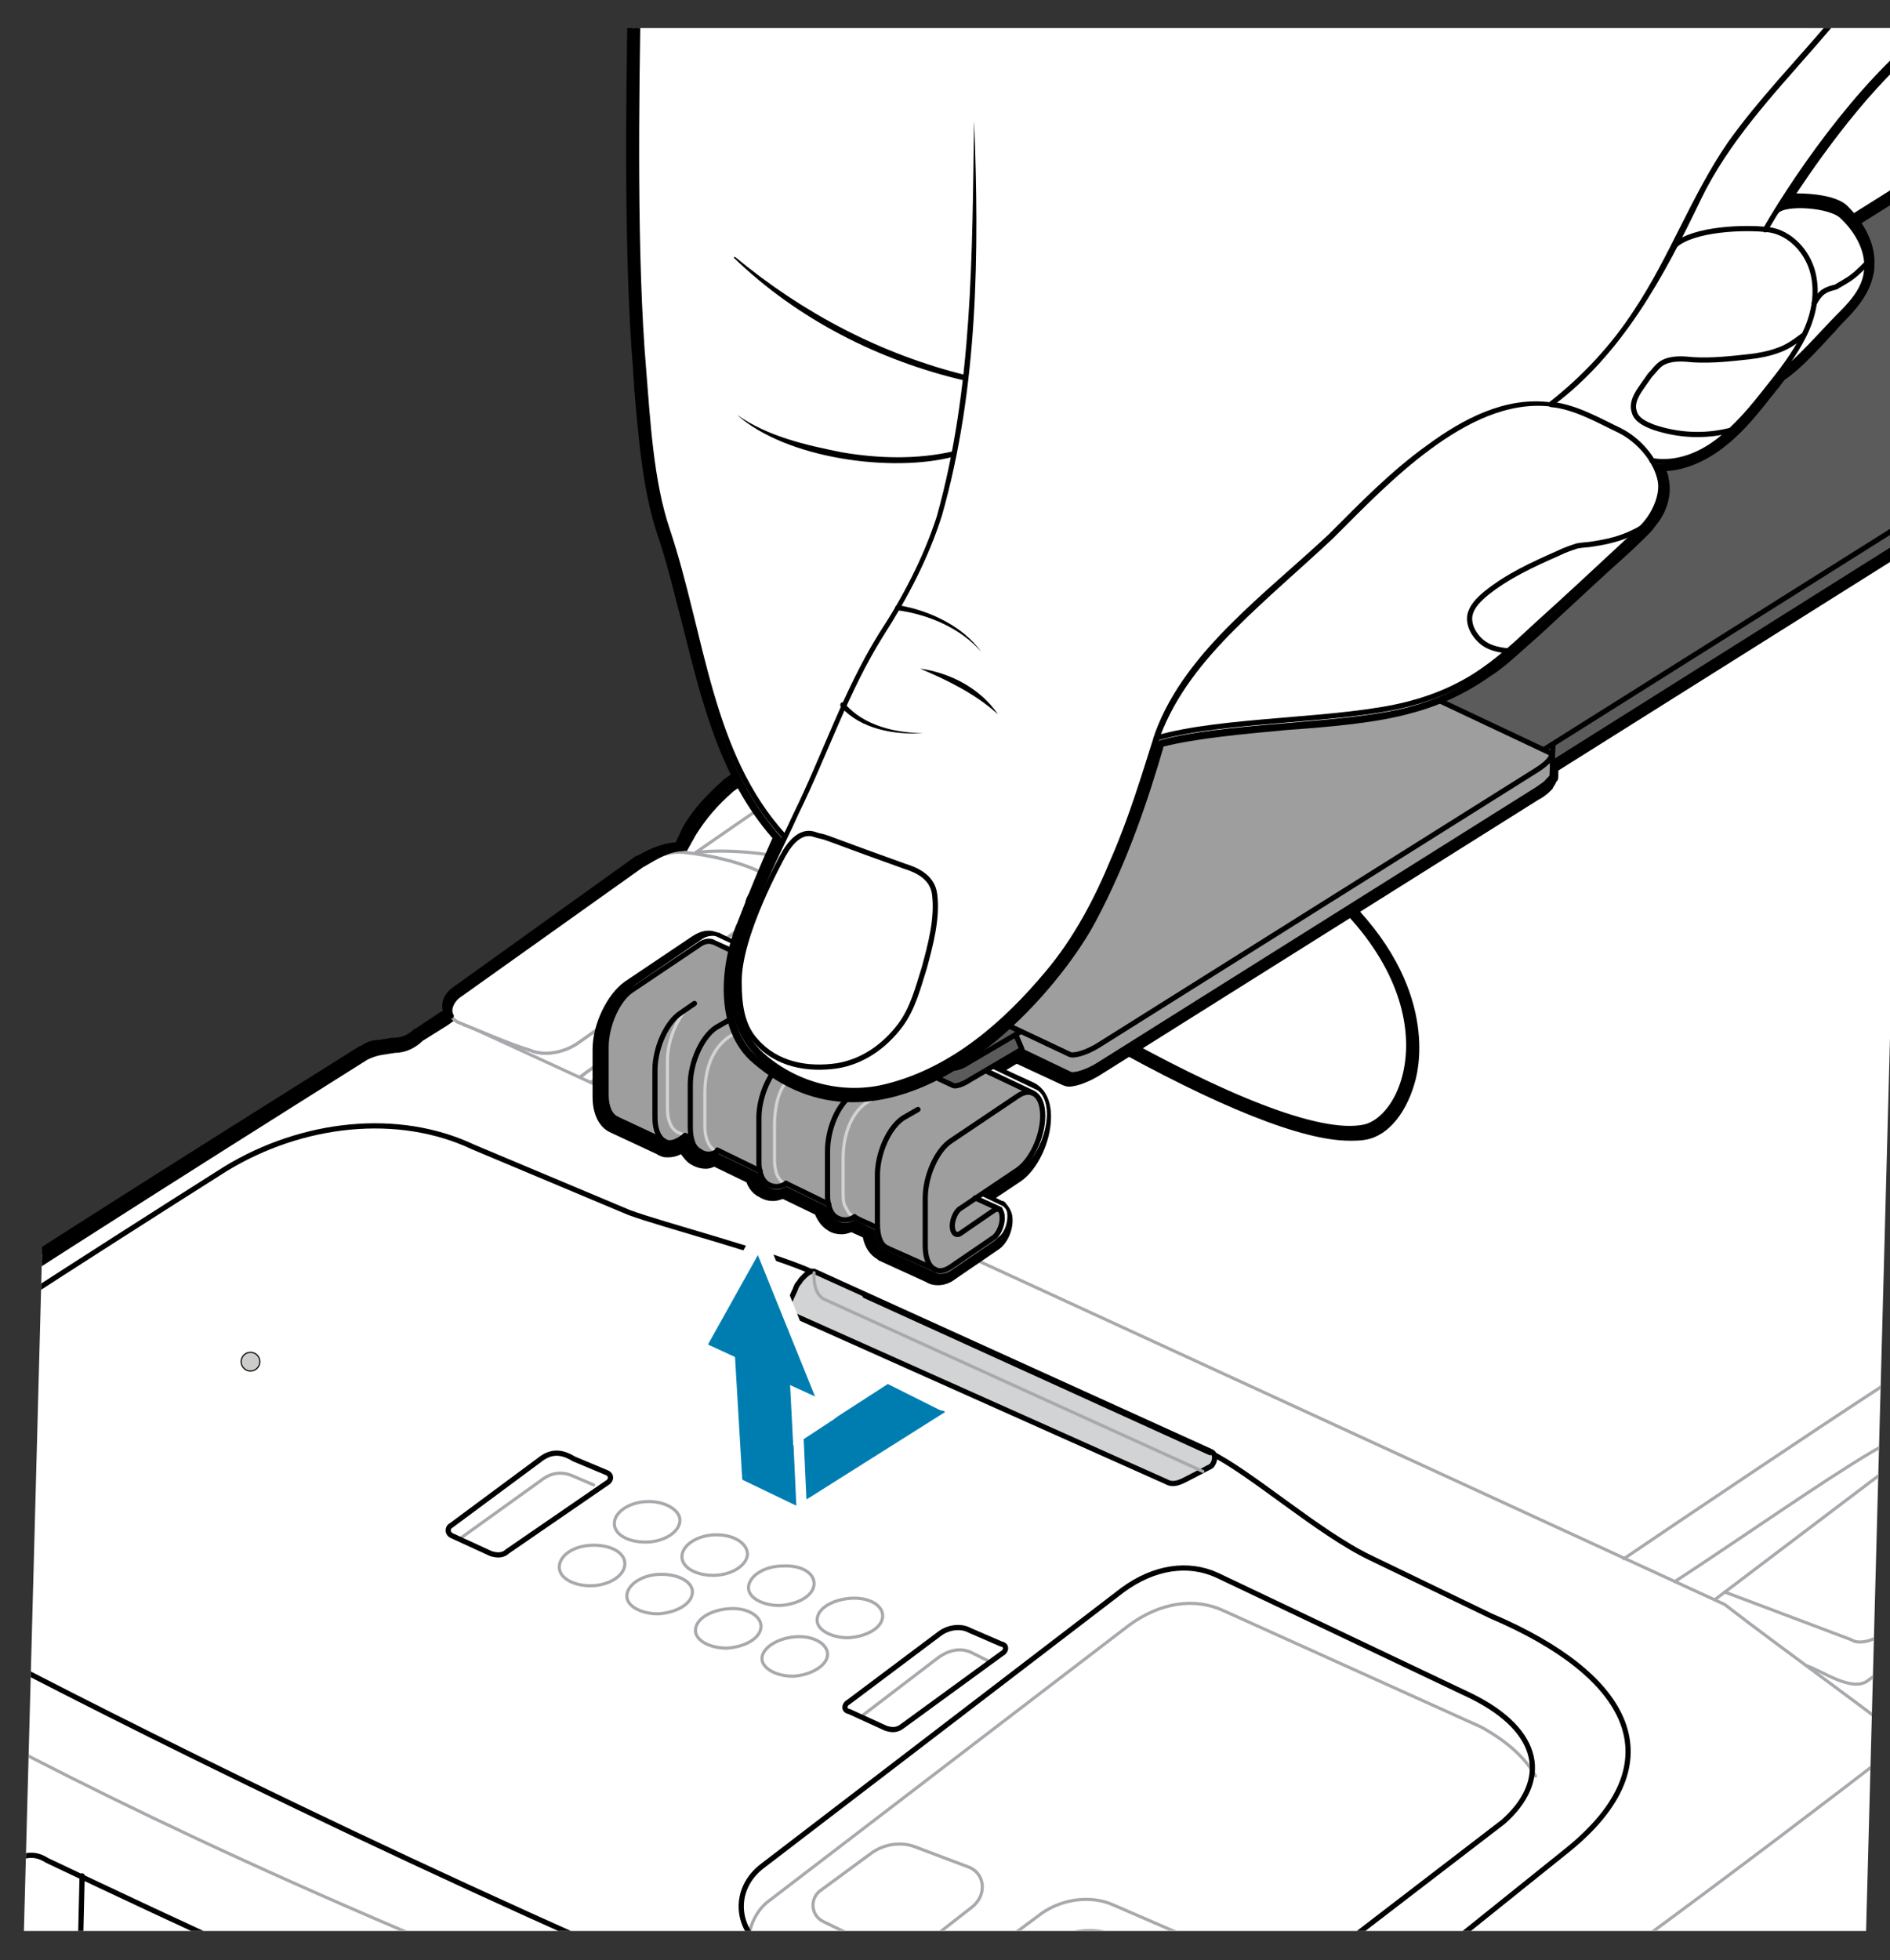 <?xml version="1.0" encoding="UTF-8"?><svg id="Layer_1" xmlns="http://www.w3.org/2000/svg" width="181.8" height="188.5" xmlns:xlink="http://www.w3.org/1999/xlink" viewBox="0 0 181.8 188.5"><rect x="0" y="0" width="181.8" height="188.5" fill="#333333" stroke="none"/><defs><style>.cls-1,.cls-2,.cls-3,.cls-4,.cls-5,.cls-6{stroke-width:0px;}.cls-1,.cls-4{fill-rule:evenodd;}.cls-1,.cls-7,.cls-5{fill:#fff;}.cls-2{fill:#000;}.cls-8{fill:#5b5b5b;}.cls-8,.cls-9,.cls-10,.cls-11,.cls-7,.cls-12,.cls-13,.cls-14{stroke-linecap:round;}.cls-8,.cls-9,.cls-10,.cls-11,.cls-7,.cls-13,.cls-14{stroke-linejoin:round;}.cls-8,.cls-9,.cls-10,.cls-15,.cls-13{stroke:#000;}.cls-8,.cls-9,.cls-10,.cls-13{stroke-width:.5px;}.cls-9,.cls-6{fill:#9e9e9e;}.cls-10{fill:#d1d3d4;}.cls-11,.cls-3,.cls-12,.cls-13,.cls-14{fill:none;}.cls-11,.cls-7{stroke:#a7a9ac;}.cls-11,.cls-7,.cls-14{stroke-width:.3px;}.cls-15{fill:#cccccb;stroke-miterlimit:10.001;stroke-width:.107px;}.cls-16{clip-path:url(#clippath);}.cls-4{fill:#007db0;}.cls-12{stroke:#fff;stroke-miterlimit:2.613;stroke-width:1px;}.cls-14{stroke:#d1d3d4;}</style><clipPath id="clippath"><polygon class="cls-3" points="179.5 185.7 2.3 185.7 7.2 2.7 184.4 2.7 179.5 185.7"/></clipPath></defs><g id="b"><g class="cls-16"><path class="cls-5" d="M110.8,246.7c-6.3,0-12.9-1.3-20.9-3.3-11.4-2.7-17.2-4.9-36.8-13.2-13.9-5.8-44.1-20.6-54.8-26.8-4.9-2.9-10-6-14.9-10.3-3.5-3-5.5-7.1-7.5-11-.6-1.2-1.2-2.3-1.8-3.5-.3-.6-.5-1.1-.8-1.7-1.5-3.5-3.4-8.3-4-13.7-.4-3.9-.7-7.1-.8-11.6-.1-2.9,1.1-5.8,3-7.6.2-.2.3-.3.5-.5,4.3-4.1,7.2-6.1,11.2-8.9,1.5-1.1,3.2-2.2,5.2-3.7C0,122.9,33.6,101.9,35.1,101c.5-.3,1-.5,1.7-.5l1.2-.2c.9,0,1.7-.3,2.3-1l2.5-1.6.4-.3c-.3-.7,0-1.5.7-2l17.8-12.7c1.5-.9,2.6-1.3,3.8-1.3h0l.9-1.7c1-1.6,2.2-3,3.8-4.4L202.2-16.3c.1-.1.2-.1.3-.1s.2,0,.3.1l131.9,96.1c.1.1.2.2.2.4s-.1.3-.2.4l-196.6,155.7c-9.1,7.2-17.5,10.4-27.3,10.4h0Z"/><path class="cls-2" d="M202.2-15.8l131.9,96.1-196.3,155.6c-9.7,7.7-18.1,10.3-27,10.3-6.4,0-13.1-1.4-20.8-3.3-11.2-2.7-16.7-4.8-36.7-13.1-13.4-5.6-43.8-20.4-54.8-26.8-5.1-3-10.1-6.1-14.9-10.2-4.4-3.8-6.4-9.2-9.2-14.3-.3-.6-.5-1.1-.7-1.7-1.9-4.4-3.4-8.7-4-13.6-.5-4.2-.7-7.3-.8-11.5,0-2.7.9-5.4,2.8-7.2h0c.2-.2.3-.3.5-.5,6-5.7,9.3-7.3,16.4-12.5,10.9-7.5,41.7-26.8,46.6-29.9.4-.2.8-.4,1.5-.4l1.3-.2c1,0,1.9-.5,2.5-1.1l2.4-1.5.8-.5c-.4-.6-.4-1.2.4-1.8l17.7-12.6c1.3-.8,2.4-1.2,3.6-1.2h0l.2-.2,1-1.8c1-1.6,2.1-2.9,3.7-4.2L202.2-15.8M202.2-16.8c-.2,0-.4.1-.6.2L69.7,74.9s-.1,0-.1.1c-1.6,1.4-2.9,2.8-3.9,4.5h0l-.7,1.5c-1.2.1-2.3.5-3.7,1.3h-.1l-17.7,12.7h0c-.8.6-1.1,1.4-.9,2.2l-.2.1-2.4,1.6c-.1,0-.1.1-.2.1-.5.5-1.2.8-1.9.8h-.2l-1.2.2c-.8,0-1.4.3-1.8.6h-.1c-1.4.9-35.1,21.9-46.7,29.9-2,1.5-3.7,2.7-5.2,3.7-4,2.8-6.9,4.8-11.3,8.9-.1.1-.3.3-.5.5-2,1.9-3.2,4.9-3.1,7.9.1,4.5.4,7.7.8,11.6.7,5.5,2.5,10.3,4.1,13.9.2.6.5,1.1.7,1.7v.1c.6,1.1,1.2,2.3,1.8,3.5,2,3.9,4.1,8,7.6,11.1,5,4.3,10.1,7.5,15,10.3,10.7,6.3,40.9,21.1,54.9,26.9,19.7,8.2,25.4,10.4,36.9,13.2,8,2,14.7,3.3,21.1,3.3,9.9,0,18.4-3.2,27.6-10.5l196.4-155.5c.2-.2.4-.5.4-.8s-.2-.6-.4-.8L202.8-16.6c-.1-.1-.3-.2-.6-.2h0Z"/><path class="cls-11" d="M132.4,230.5c-8.6,5.1-17.6,7.9-29.4,7-11.7-.8-27-4.9-48.7-13.4-13.7-5.3-50.5-23-60.4-29.5-5-3.3-17.2-11.6-20.6-18.7"/><line class="cls-11" x1="247.3" y1="139.5" x2="144.8" y2="221.5"/><path class="cls-11" d="M-28,143.5c-1.9,5.2.5,8,10.8,14.3,9.5,5.7,26.7,15.4,55.8,27.8,21.5,9.1,45.9,19.9,65.8,24,9.5,1.8,20.4-.2,29.4-6.1,17.5-11.4,46.7-33.9,49.6-36.2"/><path class="cls-11" d="M108.1,199.5l8.1-6.2c2.3-1.8,2.4-5.4-.1-6.2l-9-3.9c-2.2-1-5.2-.6-7.3,1.1l-8.2,6.1c-1.4.9-1.8,2.3-1.3,3.7"/><path class="cls-11" d="M79.2,184.8l6,2.9c.9.5,2.1.3,3.3-.4l5-3.9c1.4-1.1,1.3-3.1-.2-3.8l-5.3-2c-1.3-.5-3-.3-4.3.7l-4.9,3.6c-.9.8-.8,2.3.4,2.9h0Z"/><path class="cls-11" d="M147.7,170.8c-.9-1.6-2.5-3.2-5.2-4.7l-24.8-11.2c-2.8-1.3-6.1-.8-9.1,1.4l-34.5,26.4c-1,.7-1.7,1.8-2,3.1"/><path class="cls-11" d="M117.8,191.3c-.3-.5-.8-1-1.5-1.2l-8.9-3.9c-2.1-1-5.2-.6-7.3,1.1l-8.2,6.1c-.4.4-.6.5-.8.9"/><path class="cls-11" d="M60.1,150.5c-.1,1.1-1.6,2-3.3,2s-3.1-.8-3-1.9c.1-1.1,1.5-2,3.3-2s3.1.8,3,1.9h0Z"/><path class="cls-11" d="M66.6,153.2c-.1,1.1-1.6,1.9-3.3,2-1.7,0-3.1-.8-3-1.8.1-1.1,1.6-2,3.3-2,1.8,0,3.1.8,3,1.8Z"/><path class="cls-11" d="M73.2,156.5c-.1,1.1-1.6,1.9-3.3,2-1.7,0-3.1-.8-3-1.8.1-1.1,1.6-1.9,3.3-2,1.8-.1,3.1.8,3,1.8Z"/><path class="cls-11" d="M79.6,159.2c-.1,1-1.6,1.9-3.3,2-1.7,0-3.1-.8-3-1.8s1.6-1.9,3.3-2c1.8-.1,3.1.8,3,1.8Z"/><path class="cls-11" d="M65.4,146.3c-.1,1.1-1.6,2-3.3,2-1.8,0-3.1-.8-3-1.9.1-1.1,1.6-2,3.3-2,1.7,0,3.1.9,3,1.9Z"/><path class="cls-11" d="M71.9,149.5c-.1,1.1-1.6,2-3.3,2s-3.1-.8-3-1.9c.1-1.1,1.6-2,3.3-2s3,.8,3,1.9Z"/><path class="cls-11" d="M78.3,152.4c-.1,1.1-1.6,1.9-3.3,2-1.7,0-3.1-.8-3-1.8.1-1.1,1.6-2,3.3-2,1.8-.1,3.1.7,3,1.8h0Z"/><path class="cls-11" d="M84.9,155.5c-.1,1.1-1.6,1.9-3.3,2-1.7,0-3.1-.8-3-1.8.1-1.1,1.6-1.9,3.3-2,1.7-.1,3.1.7,3,1.8Z"/><path class="cls-11" d="M57.1,142.8l-2.1-.9c-1-.4-2-.3-3,.5l-7.8,5.6"/><path class="cls-11" d="M95.2,159.8l-1.8-.9c-.9-.4-1.9-.3-3,.4l-7.6,5.8"/><path class="cls-13" d="M265.3,134.8l-127.5,101.1c-16.7,13.2-29.5,11.5-47.8,7-11.2-2.7-16.7-4.8-36.7-13.1-13.5-5.6-43.8-20.4-54.8-26.8-5.1-3-10.1-6.1-14.9-10.2-4.5-3.8-6.4-9.2-9.2-14.3-2.2-5-4.1-9.8-4.7-15.2-.5-4.2-.7-7.3-.8-11.5,0-2.9,1.1-5.9,3.3-7.7,6-5.7,9.3-7.4,16.4-12.5,10.9-7.5,41.7-26.8,46.6-29.9.4-.2.9-.4,1.5-.5l1.3-.2c1,0,1.9-.5,2.5-1.1l2.4-1.5,22.8-16.4,1-1.8c1-1.6,2.1-2.9,3.7-4.3l57.6-40.3"/><path class="cls-11" d="M55.8,103.6c.2-.2.3-.2.5-.4l17.7-12.4c1.1-.9.5-5.2.5-5.5-1.5-2.2-5.9-.1-7.8-.5-1.5-.2-2.7.3-4.3,1.2l-17.7,12.6"/><path class="cls-11" d="M55.8,103.6c.2-.2.3-.2.5-.4l17.7-12.4c1.1-.9.5-5.2.5-5.5-1.5-2.2-5.9-.1-7.8-.5-1.5-.2-2.7.3-4.3,1.2l-17.7,12.6"/><path class="cls-13" d="M116.4,139.7l-38.1-17.3c-4.1-1.9-14.6-4.6-17.8-5.8l-15-6.3c-7.2-3.4-16.4-2.4-23.8,2.1-12.8,8.1-32.1,20.5-36.8,24-6.7,5.1-5.5,5.3-5.8,8.3-.4,2.6,4.5,6,19.6,14.1,10.6,5.6,43.8,22.4,76.5,35.9,12.5,4.9,20.3,7.1,28.2,8,11.4,1.1,16.5.1,26.1-7.7l21.3-17.1c10.5-8.5,6-16.8-7.4-22.5l-11.6-5.6c-5-2.4-11.5-8.2-15.4-10.1"/><path class="cls-13" d="M.5,180.9l-.2,17.5c14.6,8.2,42.4,21.4,53.9,25.8,3.2,1.2,6,2.5,9.1,3.5l-2.8-16c-.9-5.3-4.5-9.7-9.6-11.8-17.2-7.3-33.8-15-46.4-21-1.8-1.2-3.9,0-4,2Z"/><path class="cls-13" d="M7.9,180.4l-.3,12.6c0,1.2.7,2.3,1.8,3,15.1,8.2,41.5,20.9,52.5,25.3"/><path class="cls-13" d="M117.1,151.5c-2.8-1.3-6.1-.8-9.1,1.4l-34.6,26.5c-3.1,2.3-2.6,6.4.4,8.1,3.8,1.7,7.6,3.4,11.4,5,9.7,3.8,16.6,5.9,22.8,7.3,2.2.5,4.9-.3,6.9-1.8l29.7-22.8c4.4-3.9,3.8-8.7-3.1-12.1l-24.4-11.6h0Z"/><path class="cls-13" d="M51.9,140.4l-8.5,6.3c-.4.2-.4.8.1,1l3.7,1.7c.6.2,1.2.2,1.6-.2l9.6-6.6c.4-.2.5-.8-.1-1l-3.1-1.3c-1.3-.8-2.3-.7-3.3.1h0Z"/><path class="cls-13" d="M90.4,157.1l-8.8,6.6c-.4.2-.5.8.1.9l3.5,1.6c.6.2,1.1.2,1.6-.2l9.6-7c.4-.2.5-.8-.1-.9l-3-1.3c-.9-.5-2.1-.3-2.9.3h0Z"/><path class="cls-11" d="M128,39.8l-61.1,42.2c3.2-.5,11.1.2,14.1,2.6,1.2.8,1.2,2.6-.1,3.7l-24.1,15.8"/><path class="cls-11" d="M156.2,149.9c6.5-4.4,18.1-12.2,24.7-16.5,1.8-1,3.8-1.5,5.5-.9,6.9,2,12.1,7.7,15.9,12.1"/><path class="cls-11" d="M74.3,90.2c.8.4,1.3.6,1.9,1"/><path class="cls-11" d="M161.1,152.1c6.3-4.1,14.1-9.6,19-12.5,1.7-1,3.3-1.4,4.9-1"/><path class="cls-11" d="M44,98.2l121.9,56.1c5.4,4.2,16.2,11.9,18.8,14.2,1.7,2,3.9,5,8.5,1.6,2.6-1.9,9.2-7,13.9-10.7,2.7-2.1,5.2-5.7,6.2-9.1l1-3.6c.2-.8.7-1.5,1.4-1.9"/><path class="cls-11" d="M55.6,100.3l17.7-12.5c1.6-1.1,1.5-3.3-.1-3.9-2.2-1.1-5.3-1.7-7.2-1.9-1.5-.2-2.8.3-4.3,1.2l-17.7,12.6c-1.1.9-.9,2.2.3,2.6,2,.8,4.7,2,6.7,2.6,1.4.6,3.3.2,4.6-.7h0Z"/><path class="cls-7" d="M55.6,100.3l17.7-12.5c1.6-1.1,1.5-3.3-.1-3.9-2.2-1.1-5.3-1.7-7.2-1.9-1.5-.2-2.8.3-4.3,1.2l-17.7,12.6c-1.1.9-.9,2.2.3,2.6,2,.8,4.7,2,6.7,2.6,1.4.6,3.3.2,4.6-.7h0Z"/><path class="cls-11" d="M165,153.8l21.4-16.2c.9-.8,2.1-.8,3.2-.3l7.9,5.2c.5.3.8.9.9,1.5.1.4,0,.8,0,1.2,0,.9,0,1.8-.4,2.6-.2.5-.6.9-1.1,1.2l-17.2,12.6c-1.5,1.2-4.4-.9-5.9-1.4"/><path class="cls-11" d="M198.3,144.8l-17.6,12.5c-.7.6-2.1.8-2.6.4l-12.2-4.6"/><path class="cls-10" d="M76.9,123.3c-.2.2-.3.4-.4.7-.2.4-.4.9-.6,1.3-.2.5-.1,1,.5,1.2l35.8,16c.7.4,1.4,0,2-.3l2.3-1.2c.4-.4.5-1.2,0-1.4l-38.1-17.3c-.3-.2-.8.2-1,.4-.3.3-.4.4-.5.6h0Z"/><path class="cls-11" d="M115.7,141.5l-36.3-16.5s-1.2-.3-1.1-2.6"/><path class="cls-13" d="M65.7,81.6c-1.6.1-2.4.7-4,1.6l-17.7,12.6c-.7.6-.9,1.4-.6,1.9"/><path class="cls-5" d="M129.8,109.1c-4.5,0-12.4-3.2-23.6-9.4-.1-.1-.2-.2-.3-.4,0-.2.1-.3.2-.4l19.2-15c.1-.1.2-.1.3-.1s.2,0,.3.1c11.2,8.8,10.2,17.3,9.7,19.7-.7,2.9-2.4,5.1-4.4,5.5-.4-.1-.9,0-1.4,0h0Z"/><path class="cls-2" d="M125.7,84.2c14.4,11.3,9.9,23.4,5.5,24.3-.4.1-.9.1-1.4.1-4.8,0-13.5-3.9-23.3-9.4l19.2-15M125.7,83.2c-.2,0-.4.1-.6.2l-19.2,15.1c-.3.2-.4.5-.4.9,0,.3.2.6.5.8,11.2,6.3,19.3,9.5,23.8,9.5.6,0,1.1,0,1.6-.1,2.2-.4,4-2.7,4.8-5.9.6-2.5,1.6-11.2-9.9-20.2-.2-.3-.4-.3-.6-.3h0Z"/><path class="cls-13" d="M106.5,99.2c10.8,6.1,20.3,10.1,24.7,9.2s8.9-13-5.5-24.3l-19.2,15.1h0Z"/><line class="cls-3" x1="80" y1="147.3" x2="73.1" y2="144.2"/><path class="cls-10" d="M116.4,139.7l-33.2-15.1"/><rect class="cls-5" x="72.1" y="119.1" width="1" height="27.9"/><path class="cls-5" d="M90.5,122.9c-.3,0-.6-.1-.9-.2l-4.6-2.1s-.1,0-.1-.1c-.6-.3-1-1-1.2-2l-1.6-.7c-.3.2-.6.2-.9.2-.4,0-.8-.1-1.2-.3-.5-.2-.8-.7-1.1-1.4l-3.5-1.7c-.3.1-.6.2-.9.2-.4,0-.8-.1-1.2-.3-.5-.2-.8-.7-1-1.4l-3.5-1.7c-.3.1-.6.2-.9.2-.4,0-.8-.1-1.2-.4-.4-.2-.7-.6-1-1.2h0c-.5.3-1,.5-1.5.5-.3,0-.5-.1-.6-.1h-.1c-.1,0-.2-.1-.3-.1l-4.5-2c-.9-.4-1.4-1.5-1.4-2.9v-4.6c0-2.3,1.3-5,2.9-6.1l6.4-4.3c.5-.3.9-.5,1.4-.5.2,0,.5,0,.7.1h.1c.1.1.9.4,2.3,1.1l1.4.7,2-1.2-2.2-1.1c-.3-.2-.5-.5-.4-.8l.1-1.7c0-.8,1.1-1.5,1.6-1.8l42.4-26.6c1-.6,2.1-1,2.7-1,.2,0,.4,0,.5.1l.4.2L229.6-11.3c.1-.1.2-.1.3-.1h.2l28.9,13.7c.2.1.3.3.3.5l-.1,1.8c0,.2-.1.3-.2.4l-109.2,68.6v1.2c-.1.2-.2.3-.3.4l-.1.1-.1.1c-.3.3-.7.6-1.1.8l-42.2,26.6c-1,.6-2.1,1-2.8,1-.2,0-.4,0-.5-.1l-4.5-2.1-2,1.2.7.3c1.5.7,2.6,1.2,2.8,1.3q.1,0,.2.1c.8.4,1.2,1.4,1.2,2.7,0,2.2-1.2,4.7-2.7,5.8l-3.1,2.1,1.3.6s.1,0,.1.1c0,0,.2.1.2.3.2.2.4.5.4,1.1,0,1-.5,2.1-1.2,2.5l-4.1,2.8c-.5.3-1,.4-1.5.4h0Z"/><path class="cls-2" d="M229.9-10.8l28.8,13.6-.1,1.8-109.3,68.8v1.2c0,.1-.1.2-.2.3,0,.1-.1.1-.1.2h0c-.2.3-.6.5-1,.8l-42.2,26.5c-.9.6-1.9.9-2.5.9-.1,0-.2,0-.3-.1l-4.7-2.3-3,1.8c2.5,1.2,4.2,2,4.4,2.1h0c.6.3,1,1.2,1,2.3,0,2-1.1,4.4-2.5,5.3l-3.8,2.6,2.1,1h0l.1.1c.2.2.3.4.3.8v.1c0,.8-.4,1.7-.9,2l-4.1,2.8c-.4.3-.8.4-1.2.4-.2,0-.4,0-.6-.2l-4.6-2.1h0c-.6-.3-.9-1-1-1.9l-2-1c-.3.2-.6.3-.9.3s-.6-.1-.9-.3c-.4-.2-.7-.7-.9-1.3l-3.9-1.9c-.3.2-.6.3-.9.3s-.6-.1-.9-.3c-.4-.2-.7-.7-.9-1.3l-3.9-1.9c-.3.2-.5.3-.8.3s-.6-.1-1-.3c-.4-.2-.7-.7-.9-1.3l-.3-.2-.3.2c-.5.3-.8.4-1.2.4-.2,0-.4,0-.5-.1h-.1l-4.6-2.1c-.7-.3-1.1-1.3-1.1-2.5v-4.6c0-2.1,1.2-4.7,2.6-5.7l6.3-4.3c.4-.3.8-.4,1.1-.4.2,0,.3,0,.5.1,0,0,1.3.6,4,1.9l3-1.8-3.1-1.5c-.1-.1-.2-.2-.2-.3l.1-1.8h0c0-.3.5-.9,1.3-1.4l42.2-26.5c.9-.6,1.9-.9,2.5-.9.1,0,.2,0,.3.1l.7.3L229.9-10.8M229.9-11.8c-.2,0-.4.1-.5.2L119.6,57.4l-.2-.1c-.2-.1-.5-.2-.7-.2-.8,0-2,.4-3,1.1l-42.2,26.5c-.8.5-1.8,1.3-1.8,2.2v.1l-.1,1.7c0,.5.2,1,.7,1.3l1.4.7-1,.6-1.2-.5c-1.3-.6-2.2-1-2.3-1.1h-.1c-.3-.1-.6-.2-.9-.2-.6,0-1.1.2-1.7.6l-6.4,4.3c-1.7,1.2-3.1,4.1-3.1,6.5v4.6c0,1.6.6,2.9,1.7,3.4l4.5,2.1c.1.1.2.1.4.2h0c.2.1.4.1.7.1.4,0,.8-.1,1.2-.3.3.4.6.8,1,1,.5.3,1,.4,1.4.4.3,0,.6-.1.8-.2l3.1,1.5c.3.8.8,1.2,1.2,1.4.5.3.9.4,1.4.4.3,0,.6-.1.9-.2l3.1,1.5c.3.7.7,1.2,1.2,1.5.4.3.9.4,1.4.4.3,0,.6-.1.9-.2l1.1.5c.2,1,.7,1.7,1.4,2.1l.1.1,4.6,2.1c.3.2.7.3,1.1.3.6,0,1.2-.2,1.7-.6l4.1-2.8c.8-.5,1.4-1.7,1.4-2.8v-.1c0-.6-.2-1-.5-1.4-.1-.1-.2-.3-.4-.4h-.1c-.1,0-.1-.1-.2-.1l-.4-.2,2.4-1.6c1.6-1.1,2.9-3.8,2.9-6.2,0-1.5-.5-2.6-1.5-3.2-.1,0-.1-.1-.2-.1-.2-.1-1.3-.6-2.6-1.2l1-.6,4.3,2c.2.1.5.2.7.2.9,0,2.2-.6,3-1.1l42.2-26.5c.4-.2.8-.5,1.1-.8q.1-.1.2-.2t.1-.2c.1-.1.2-.3.3-.5,0,0,0-.1.1-.1.1-.2.1-.4.1-.4v-.6L259.2,5.4c.3-.2.5-.5.5-.8l.1-1.8c0-.4-.2-.8-.6-.9l-28.8-13.6c-.2-.1-.3-.1-.5-.1h0Z"/><path class="cls-6" d="M99.5,104.9h0c-.5-.3-11-5.2-19.4-9.1-7.9-3.7-11.3-5.3-11.4-5.4-.5-.2-1.1-.1-1.6.3l-6.3,4.3c-1.5,1-2.6,3.6-2.6,5.7v4.6c0,1.2.4,2.1,1.1,2.5h0l4.6,2.1h.1c.1.1.3.1.5.1.3,0,.7-.1,1.2-.4l.3-.2.3.2c.2.6.5,1,.9,1.3.3.2.6.3,1,.3.3,0,.6-.1.8-.3l3.9,1.9c.2.6.5,1.1.9,1.3.3.2.6.3.9.3s.6-.1.9-.3l3.9,1.9c.2.6.5,1.1.9,1.3.3.2.6.3.9.3s.6-.1.9-.3l2,1c.1.9.4,1.6,1,1.9h0l4.6,2.1h0c.2.1.4.2.6.2.4,0,.8-.1,1.2-.4l4.1-2.8c.5-.4.9-1.2.9-2v-.1c0-.4-.1-.6-.3-.8,0-.1-.1-.1-.1-.1h0l-2.1-1,3.8-2.6c1.4-.9,2.5-3.3,2.5-5.3.1-1.3-.3-2.1-.9-2.5h0Z"/><path class="cls-14" d="M65.9,109.2l-.7-.3c-.6-.3-1-1.1-1-2.3v-4.6c0-2.1,1.1-4.6,2.5-5.5"/><path class="cls-14" d="M73,98.1l-2.7,1.5c-1.5.9-2.5,2.8-2.5,5.5v3.2c0,1.2.4,2,.9,2.3l.2.1"/><path class="cls-14" d="M79.7,101.3l-1.3.7-1.4.8c-1.5.9-2.5,2.4-2.5,5.5v3.2c0,1.1.3,1.9.8,2.2l.3.1"/><path class="cls-14" d="M82.2,117c-.1-.1-.3-.1-.4-.2s-.2-.2-.3-.4c-.1-.2-.2-.4-.3-.6-.1-.4-.1-.8-.1-1.2v-3.2c0-2.6,1-4.7,2.5-5.5l1.4-.8,1.2-.6"/><path class="cls-13" d="M91.6,117.9h0c0,.7.4,1,.8.7l3.2-2.2c.5-.3.8,0,.8.7v.1c0,.7-.4,1.5-.8,1.8l-4.1,2.8c-1.4,1-2.5.1-2.5-2v-4.6c0-2.1,1.1-4.6,2.5-5.5l6.4-4.3c1.3-.9,2.4-.1,2.4,1.9h0c0,2-1.1,4.3-2.4,5.2l-5.5,3.7c-.4.2-.8,1-.8,1.7h0Z"/><path class="cls-13" d="M85.3,120c-.6-.3-.9-1.1-.9-2.3v-4.7c0-2.1,1.1-4.6,2.5-5.5l1.4-.8"/><line class="cls-13" x1="85.3" y1="120" x2="90" y2="122.1"/><line class="cls-13" x1="59.3" y1="107.6" x2="64" y2="109.8"/><path class="cls-13" d="M64,109.8c-.6-.3-1-1.1-1-2.3v-4.6c0-2.1,1.1-4.6,2.5-5.5l1.3-.9"/><line class="cls-13" x1="73.1" y1="112.6" x2="69" y2="110.6"/><line class="cls-13" x1="66.4" y1="109.4" x2="65.9" y2="109.2"/><path class="cls-13" d="M59.3,107.6c-.6-.3-1-1.1-1-2.3v-4.6c0-2.1,1.1-4.6,2.5-5.5l6.4-4.3c.4-.3.9-.5,1.4-.3.1,0,30.3,14.3,30.7,14.5"/><line class="cls-13" x1="93.8" y1="115.2" x2="96.2" y2="116.3"/><path class="cls-13" d="M65.9,109.2l-.4.3c-.6.4-1.1.5-1.6.3"/><path class="cls-13" d="M69,110.7c-.5.4-1.2.4-1.7,0-.6-.3-.9-1.1-.9-2.3v-4.1c0-2.1,1.1-4.6,2.5-5.5l1.4-.8c.8-.4,1.9-.5,2.8.1"/><line class="cls-13" x1="75.6" y1="113.8" x2="79.7" y2="115.8"/><path class="cls-13" d="M73.1,112.6c-.1-.3-.1-.6-.1-1v-4.1c0-2.1,1.1-4.6,2.5-5.5l1.4-.8h0c.8-.4,1.9-.5,2.8.1"/><path class="cls-13" d="M73.1,112.6c.1.6.4,1.1.8,1.3.5.3,1.2.3,1.7-.1"/><path class="cls-13" d="M86.2,104.5h0c-1-.7-2-.5-2.7-.1h0l-1.4.8c-1.5.9-2.5,3.4-2.5,5.5v4.1c0,.4,0,.7.1,1"/><path class="cls-13" d="M84.4,118.1l-.2-.1-.6-.3-.7-.3-.6-.3"/><path class="cls-13" d="M79.7,115.8c.1.6.4,1.1.8,1.3.5.3,1.2.3,1.7-.1"/><path class="cls-9" d="M116.2,60.9c1.1-.7,2.4-1.1,2.8-.9l8,3.8,22.8-1.8-.5,12.5v.1c0,.1-.1.2-.2.3q-.1.1-.2.2h0c-.2.3-.6.5-1,.8l-42.2,26.5c-1.1.7-2.4,1.1-2.8.9l-4.8-2.3-9.7-22.7s27.8-17.4,27.8-17.4Z"/><polygon class="cls-8" points="258.7 2.8 258.7 4.6 149.3 73.4 149.8 62 258.7 2.8"/><path class="cls-8" d="M76.9,91l-4.1-2c-.1-.1-.2-.2-.1-.3l.1-1.8,1.8-.6v.7l14-8.8,9.7,22.7-5.1,3c-.6.4-1.3.6-1.5.5l-19.8-9.3c-.1,0-.1-.1-.1-.1l.1-1.8c-.1.1,5-2.2,5-2.2Z"/><polygon class="cls-8" points="111.9 63.4 140.7 77 258.7 2.8 229.9 -10.8 111.9 63.4"/><path class="cls-8" d="M71.8,93.4l19.8,9.3c.2.1.9-.1,1.5-.5l5.1-3-20.7-9.7-5.1,3c-.5.4-.8.8-.6.9Z"/><path class="cls-9" d="M119,58.2l30.1,14.2c.4.2-.1.9-1.2,1.6l-42.2,26.5c-1.1.7-2.4,1.1-2.8.9l-30.1-14.2c-.4-.2.1-.9,1.2-1.6l42.2-26.5c1.1-.7,2.4-1.1,2.8-.9Z"/><rect class="cls-3" x="16.5" y="52" width="140.6" height="130.2"/><path class="cls-5" d="M82,105.4c-3.4,0-6.5-1.2-9.3-3.6-3.3-2.9-3.2-8.4-1.5-12.6l.1-.2c1.3-3.1,2.2-5.4,3.5-8.4-5-5.7-6.9-13.1-8.7-20.4-.7-3-1.5-6.1-2.5-9-1.4-4.2-1.8-9.4-2.2-13.9l-.1-1.7c-.8-10.8-.6-26.3-.4-36.6,0-1.9.1-4,1.1-5.7.9-1.5,2.3-2.6,3.8-3.6,28.1-19.2,64.9-47.4,85.3-64.1.1-.1.2-.1.3-.1h.1l78.1,13.9c.2,0,.3.2.4.3s0,.4-.1.5c-10.6,11-15.4,24.6-18.3,32.7-.4,1.2-.8,2.2-1.1,3.1-3.2,8.4-7.6,15.1-13.3,19.7-2.3,1.8-4.8,3.4-7.2,4.9-1.2.7-2.3,1.5-3.5,2.2-6,4-11.9,12.6-14.5,16.5.4,0,.7-.1,1-.1,1.6,0,3.6.3,4.4,1.1,1.5,1.4,2.4,3.2,2.5,4.8v.2c0,.4,0,.7-.1,1-.4,1.9-1.8,3.3-2.9,4.4-.3.3-.6.7-1,1.1-1.3,1.4-3.1,3.3-4.5,4.3-.3.3-.5.7-.8,1l-.4.5c-1.1,1.4-2.2,2.8-3.5,4h0l-.1.1c-.3.3-.7.6-1.1,1-1.8,1.3-3.8,2.1-5.7,2.1h-.1c.2.4.3.9.4,1.3.2,1.2-.1,2.5-.9,3.7-.2.3-.3.5-.5.7h0c-.6.7-1.2,1.3-1.9,1.9l-.7.7c-2.7,2.5-5.4,4.9-8,7.4-.8.8-1.7,1.6-2.7,2.4-.7.6-1.4,1.2-2.2,1.7-2.3,1.6-4.8,2.8-7.5,3.5-3.2.8-7.6,1.2-11.8,1.5-4.4.4-9,.7-12.3,1.6l-.1.3c-1.5,4.8-3.5,10.9-6.5,16.7-3,5.7-12.5,17.2-23,17.2h0Z"/><path class="cls-2" d="M151.4-74l78.1,13.9c-12.2,12.6-16.7,28.6-19.5,36s-7,14.5-13.1,19.5c-3.3,2.7-7.1,4.8-10.6,7.1-5.6,3.7-11.6,11.8-15.4,17.9.3-.3,1.2-.5,2.2-.5,1.6,0,3.4.4,4.1,1,1.3,1.2,2.3,2.9,2.3,4.6h0c0,.3,0,.7-.1,1-.3,1.7-1.6,3-2.8,4.2-1.2,1.2-3.7,4.1-5.5,5.4-.4.5-.8,1-1.2,1.5-1.1,1.4-2.2,2.8-3.5,4h0c-.4.4-.8.7-1.2,1-1.6,1.2-3.5,2-5.4,2-.3,0-.7,0-1-.1.4.6.7,1.3.8,2,.2,1.1-.2,2.3-.8,3.3-.2.2-.3.5-.5.7h0c-.6.7-1.2,1.3-1.8,1.9-2.9,2.7-5.8,5.4-8.8,8.1-.9.8-1.8,1.6-2.7,2.4-.7.6-1.4,1.2-2.2,1.7-2.2,1.6-4.7,2.7-7.3,3.4-6.5,1.7-17.9,1.4-24.3,3.3-.1.2-.1.4-.2.6-1.7,5.6-3.7,11.3-6.5,16.5-3.4,6.3-12.8,16.8-22.6,16.8-3,0-6.1-1-9-3.5-3.3-2.8-2.8-8.3-1.3-12.1,1.3-3.3,2.3-5.7,3.7-8.9-7.2-7.9-7.9-19.3-11.2-29.4-1.5-4.7-1.9-10.6-2.3-15.5-.8-10.9-.6-26.1-.4-36.7,0-1.9.1-3.9,1-5.5.8-1.5,2.3-2.5,3.7-3.5,26.7-18.4,63.2-46,85.3-64.1M151.4-75c-.2,0-.5.1-.6.2-20.4,16.7-57.2,44.8-85.3,64.1-1.6,1.1-3.1,2.2-4,3.8-1.1,1.9-1.1,4.2-1.1,6-.2,10.2-.4,25.7.5,36.5,0,.5.1,1.1.1,1.7.4,4.6.8,9.8,2.2,14,1,2.9,1.7,6,2.5,9,1.8,7.2,3.6,14.6,8.6,20.3-1.3,2.9-2.2,5.1-3.4,8.2l-.1.2c-1.7,4.4-1.9,10.2,1.6,13.2,2.9,2.5,6.1,3.8,9.6,3.8,10.7,0,20.4-11.7,23.4-17.4,3.1-5.8,5.1-11.9,6.5-16.7v-.1c3.2-.8,7.6-1.2,11.9-1.6,4.3-.3,8.7-.7,11.9-1.6,2.7-.7,5.3-1.9,7.7-3.6.8-.5,1.5-1.1,2.2-1.7.9-.8,1.8-1.6,2.7-2.4,2.9-2.7,5.8-5.4,8.7-8,.7-.7,1.4-1.3,2-2h0c.2-.3.4-.5.6-.8.9-1.3,1.2-2.8.9-4.1,0-.2-.1-.5-.2-.7,1.8-.1,3.7-.9,5.4-2.2.5-.4.9-.7,1.3-1.1,1.3-1.2,2.4-2.6,3.5-4l.1-.1.3-.4c.3-.3.5-.7.8-1,1.5-1,3.2-2.9,4.5-4.3.4-.4.7-.8,1-1.1,1.2-1.2,2.6-2.7,3-4.7.1-.3.1-.7.1-1.1v-.4c-.1-1.8-1.1-3.6-2.6-5.1-1-1-3.5-1.2-4.8-1.2h-.1c2.8-4.2,8.3-11.9,13.8-15.5,1.1-.8,2.3-1.5,3.5-2.2,2.4-1.5,5-3.1,7.2-5,5.7-4.7,10.2-11.4,13.4-19.9.3-.9.7-2,1.1-3.1,2.9-8.1,7.6-21.6,18.2-32.5.3-.3.3-.7.2-1-.1-.4-.4-.6-.8-.7l-77.8-13.7h-.2Z"/><path class="cls-2" d="M93.7,11.6c.5,12.7.4,25.7-3.1,38-1.3,4.1-3.3,7.9-5.6,11.5-3.4,5.4-5.4,11.5-8.2,17.2-2.7,6.1-9.7,17.7-3.1,23.2,3.2,2.7,7.6,3.8,11.7,2.7,6.2-1.6,11.2-6,15.2-10.8,2.7-3.2,4.7-7,6.3-10.9,1.7-3.9,2.9-7.9,4.2-12,1.5-4.1,4.3-7.5,7.3-10.5s6.3-5.7,9.4-8.6c3-3,6-6.1,9.5-8.6,3.4-2.5,7.5-4.7,11.9-4.1.1,0,.2.1.2.2s-.1.2-.2.2c-4.2-.5-8.2,1.6-11.6,4.1-3.4,2.5-6.4,5.6-9.4,8.6-3.1,2.9-6.4,5.7-9.4,8.7s-5.7,6.3-7.2,10.3c-1.3,4-2.6,8.1-4.2,12s-3.6,7.8-6.4,11.1c-4.1,4.9-9.2,9.4-15.5,11-4.2,1.1-8.9,0-12.2-2.8-6.9-5.8.1-17.4,3-23.8,2.8-5.7,4.8-11.8,8.2-17.3,2.3-3.5,4.3-7.3,5.6-11.3,3.5-12.5,3.4-25.4,3.6-38.1h0Z"/><path class="cls-2" d="M149,38.7c3.2-2.5,6-5.5,8.2-8.9,3.4-5.1,5.5-11,9-16.1,5.9-8.3,14.5-14.8,17.7-24.7,1.3-3.9,1.9-7.9,3.1-11.9,1.1-4,3.2-7.7,5.7-10.9s5.5-6.1,8.7-8.7c-3,2.8-5.9,5.7-8.4,8.9s-4.4,6.9-5.5,10.8c-1.2,3.9-1.8,8-3.1,11.9-3.8,12-15.5,19.1-20.8,30.1-3.5,7.3-7.5,14.8-14.2,19.8-.1.1-.3.1-.4,0-.1,0-.1-.2,0-.3h0Z"/><path class="cls-13" d="M169.8,22.1c3.6-6.2,10.3-15.5,16.5-19.7C189.9,0,193.6-2,196.9-4.7c6.1-5,10.4-12.1,13.1-19.5,2.8-7.4,7.3-23.3,19.5-36l-78.1-13.8c-22.1,18.1-58.6,45.7-85.3,64.1-1.4,1-2.8,2-3.7,3.5-.9,1.6-1,3.6-1,5.5-.2,10.6-.4,25.8.5,36.4.4,4.9.7,10.8,2.3,15.5,3.4,10.2,4,21.5,11.2,29.4"/><path class="cls-13" d="M149.2,38.9c2.3.2,4.7,1.6,6.6,2.5,1.8.9,3.5,2.8,3.9,4.8.2,1.1-.2,2.3-.8,3.3s-1.5,1.8-2.4,2.6c-2.9,2.7-5.8,5.4-8.8,8.1-1.5,1.4-3.1,2.9-4.8,4.1-2.2,1.6-4.7,2.7-7.4,3.4-6.5,1.7-17.9,1.4-24.3,3.3"/><path class="cls-13" d="M161.1,23.6c1.8-1.6,6.7-1.8,9.1-1.5,2,.3,3.7,2.1,4.2,4.2s0,4.2-.9,6-2.2,3.5-3.5,5.1c-1.4,1.8-2.9,3.6-4.7,5s-4.1,2.3-6.4,1.9"/><path class="cls-13" d="M170.9,20.3c.8-.9,5.2-.6,6.3.5,1.5,1.4,2.7,3.5,2.3,5.6-.3,1.7-1.6,3-2.8,4.2-1.2,1.2-3.7,4.1-5.5,5.4"/><path class="cls-2" d="M91.8,43.9c-6,1.6-16.2.2-20.9-4,3,2.1,6.6,2.9,10.1,3.6,3.5.6,7.2.7,10.7-.1.3-.1.4.4.1.5h0Z"/><path class="cls-2" d="M92.8,36.6c-8.2-1.9-16.1-5.9-22.2-11.8,0,0,0-.1.1-.1,6.5,5.4,14.1,9.4,22.3,11.4.2.1.1.5-.2.5h0Z"/><path class="cls-2" d="M86.4,58.2c3,.5,6.2,2,8,4.5-2-2.3-5.1-3.6-8-4-.4,0-.4-.5,0-.5h0Z"/><path class="cls-2" d="M88.8,70.5c-2.8.2-6-.4-7.9-2.5-.1-.1-.1-.3,0-.4s.3-.1.4.1c1.8,2.1,4.9,2.8,7.5,2.8h0Z"/><path class="cls-2" d="M88.5,64.3c2.9.4,5.8,1.9,7.5,4.4-2.2-2-4.9-3.3-7.5-4.4h0Z"/><path class="cls-13" d="M145.1,62.6c-1-.1-1.9-.3-2.6-.9s-1.3-1.6-1.1-2.6c.2-.8.8-1.4,1.5-2,2.1-1.7,4.5-2.8,7-3.9.6-.3,1.2-.5,1.8-.7.5-.1,1.1-.1,1.6-.2,1.3-.2,2.6-.5,3.8-1.1.7-.3,1.4-.8,1.8-1.4"/><path class="cls-13" d="M173.4,32.3c-.8.6-1.5,1.1-2.4,1.4-.8.3-1.8.5-2.7.6-1.8.2-3.6.4-5.4.3-1-.1-2.1-.2-3,.3-.5.3-.8.8-1.2,1.2-.2.3-.5.7-.7,1-.5.7-1.1,1.6-.8,2.5.2.8,1.1,1.2,1.9,1.5,2.4.8,4.9.9,7.3.3"/><path class="cls-13" d="M179.5,25.4c-.6.6-1.2,1.2-1.9,1.6-.3.2-.7.4-1,.6-.4.1-.8.2-1.1.4-.4.2-.8.8-1,1.2"/><path class="cls-13" d="M71.1,94.5c0,1.9.2,4.1,1.6,5.6,2,2.3,5,2.8,7.8,2.4,2.5-.4,4.6-1.9,6.1-3.9,1.2-1.6,1.7-3.6,2.3-5.5.6-2.2,1.3-4.8,1-7.1-.2-1.6-1.6-2.3-2.9-2.7-2.5-.9-5-1.8-7.4-2.7-.9-.3-.5-.1-1.4-.4-1.2-.3-2.2.8-2.9,2.1-.1.2-4.3,7.7-4.2,12.2h0Z"/><path class="cls-1" d="M90.8,135.7l-.3-.1-5-2.5-4.8,3.1-.5-1.3-1.4.9,1.5.6-3.2,2.1-.7.4-.3-5.8,2.4,1.1-5.5-13.6-4.7,8.6,2.6,1.2.7,11.8,5.2,2.5.6-.4.7-.4,3.8-2.4h0l9.1-5.8.1-.1-.3.1Z"/><polygon class="cls-1" points="93.8 135.6 76.7 146.5 70.1 143.2 69.3 131.5 66.1 129.9 73.1 117.4 80.1 134.9 78.7 135.9 77.5 135.4 77.6 136.6 78.7 135.9 80.2 136.5 77 138.6 76.3 139 76 133.2 78.4 134.3 72.9 120.7 68.1 129.3 70.7 130.5 71.4 142.3 76.6 144.8 77.2 144.4 77.9 144 81.7 141.6 81.7 141.6 90.8 135.9 90.9 135.8 90.8 135.7 90.4 135.6 85.4 133.1 80.6 136.2 80.1 134.9 85.3 131.5 90.5 134 93.8 135.6"/><polygon class="cls-4" points="90.8 135.7 90.9 135.8 81.7 141.6 77.9 144 77.2 144.4 76.6 144.8 71.4 142.3 70.7 130.5 68.1 129.3 72.9 120.7 78.4 134.3 76 133.2 76.3 139 77 138.6 80.2 136.5 80.6 136.2 85.4 133.1 90.4 135.6 90.8 135.7"/><line class="cls-12" x1="91.1" y1="136.5" x2="90.8" y2="136.6"/><line class="cls-12" x1="81.7" y1="142.4" x2="81.6" y2="142.5"/><line class="cls-12" x1="76.8" y1="138.3" x2="77.1" y2="144.8"/></g><circle class="cls-15" cx="24.094" cy="130.949" r=".9"/></g></svg>